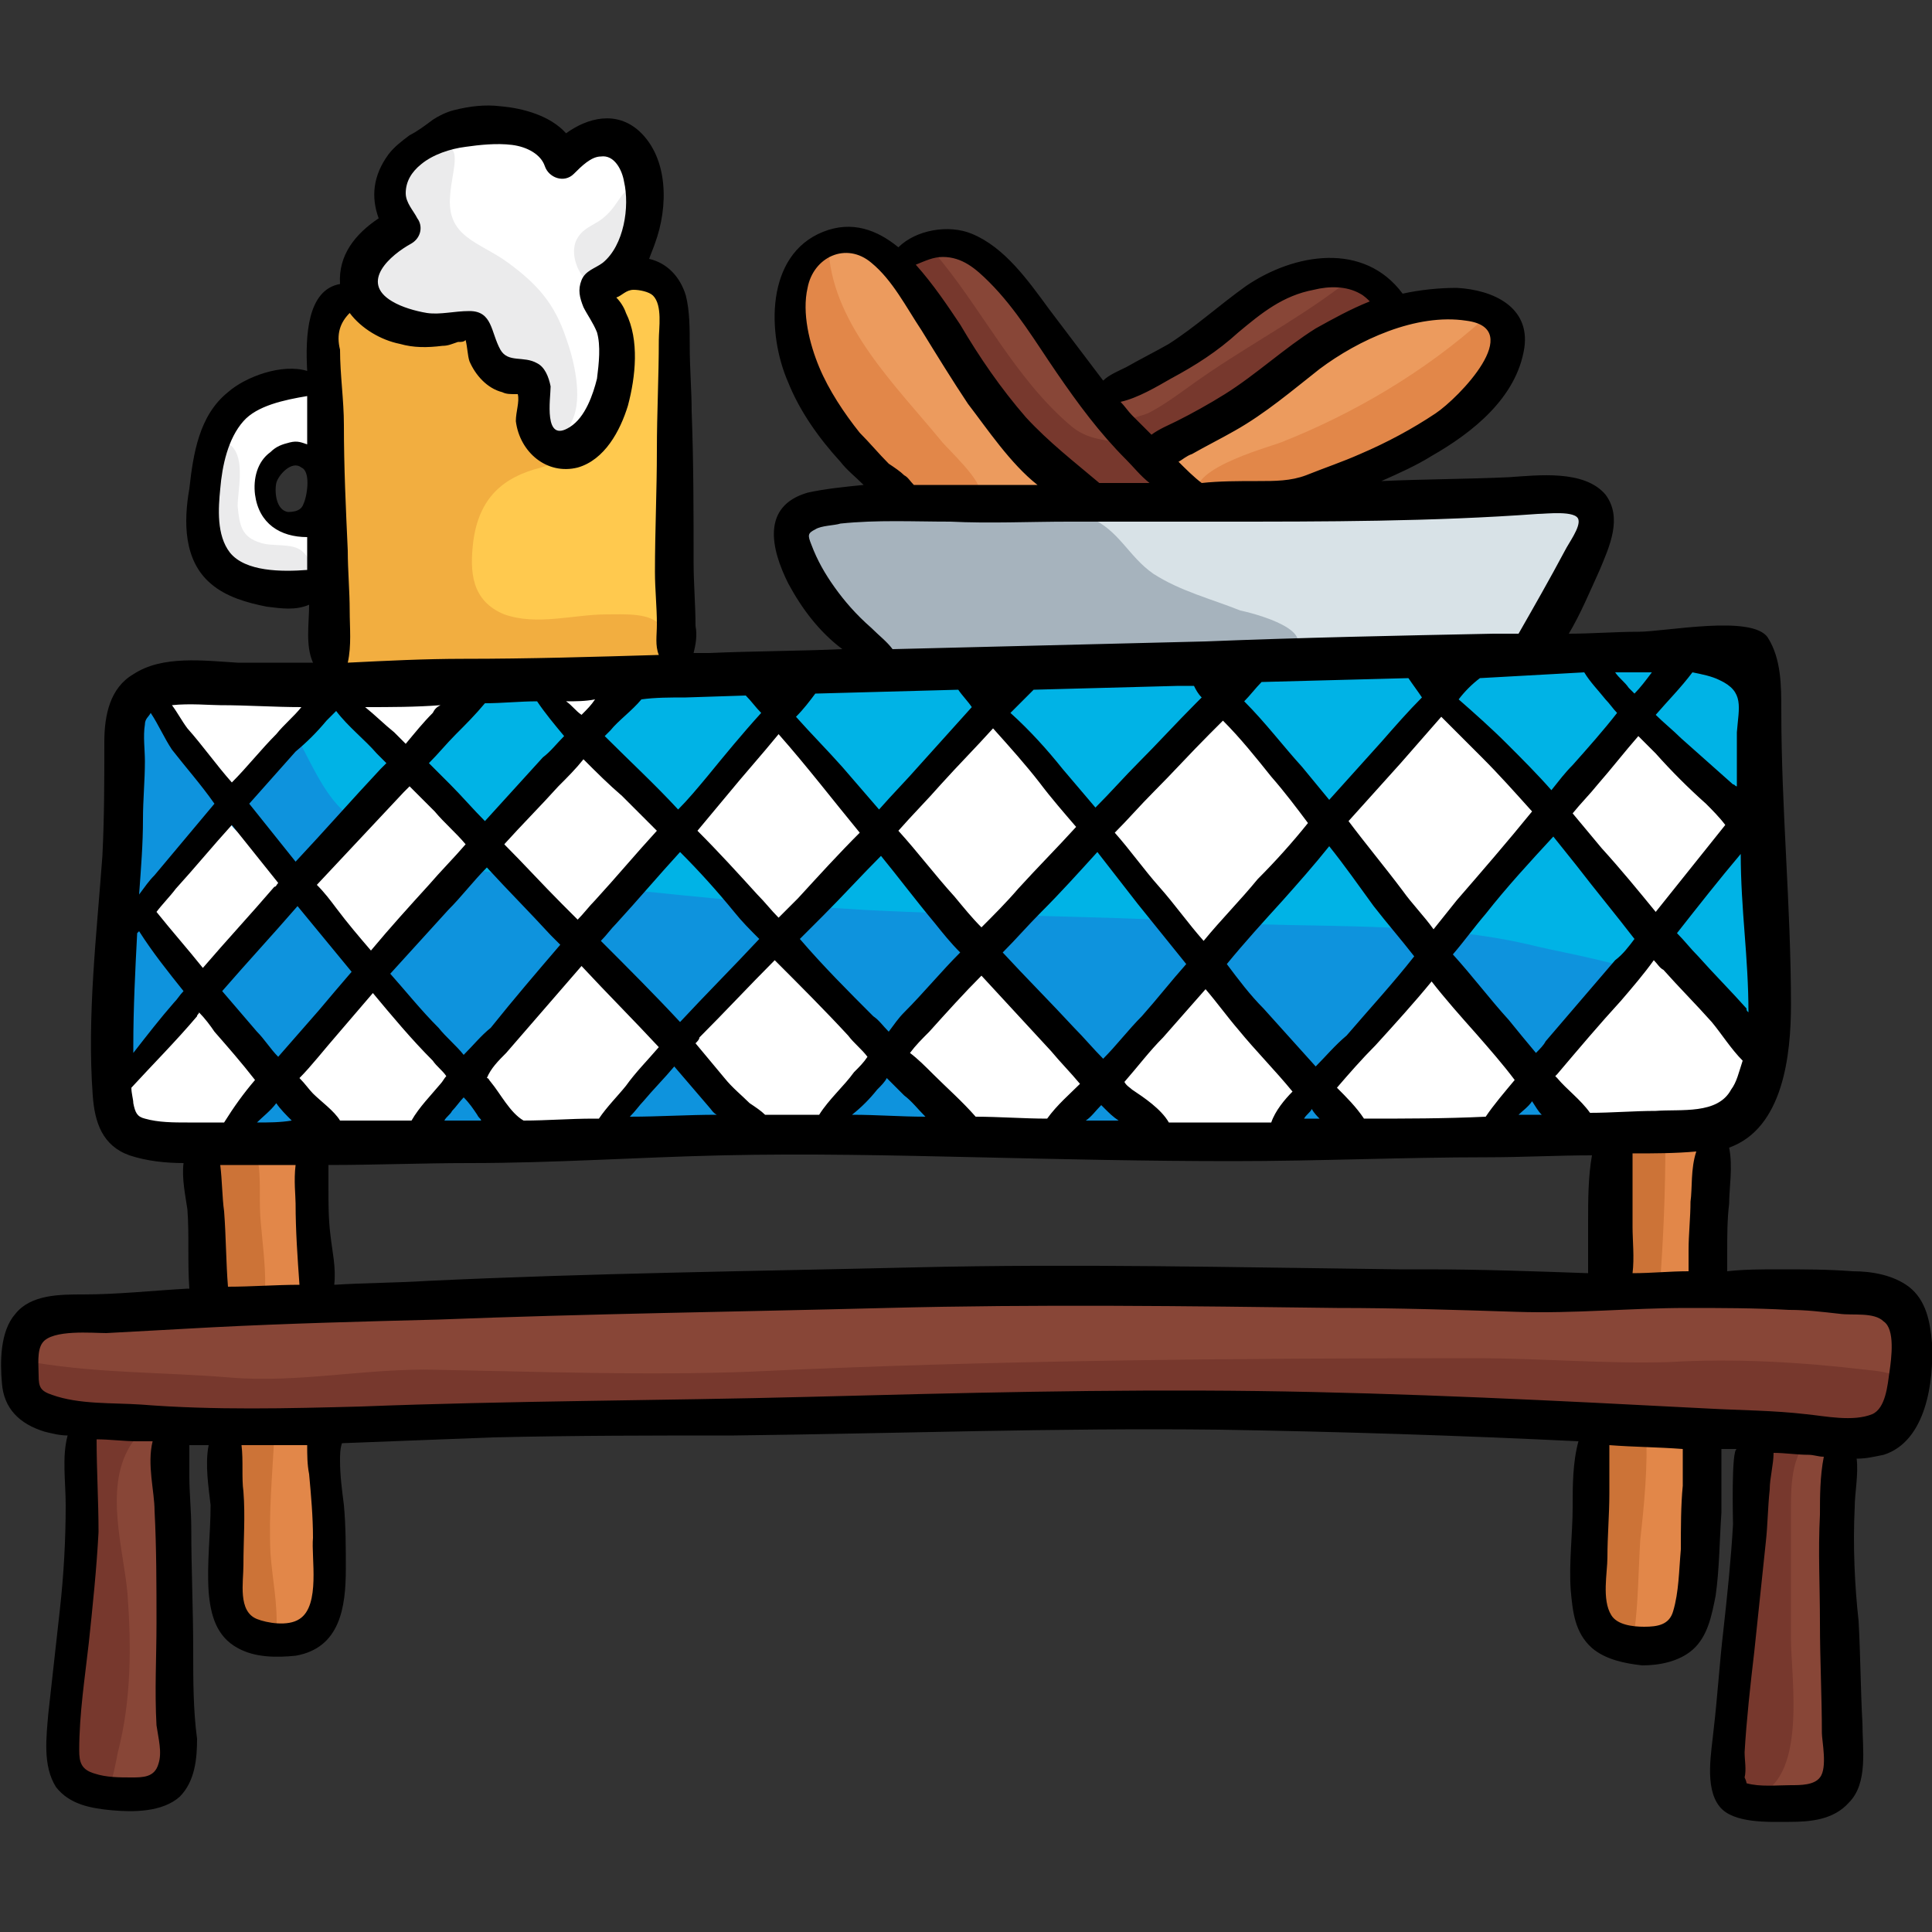 <?xml version="1.0" encoding="UTF-8"?>
<svg xmlns="http://www.w3.org/2000/svg" xmlns:xlink="http://www.w3.org/1999/xlink" version="1.1" id="Ebene_1" x="0px" y="0px" viewBox="0 0 100 100" style="enable-background:new 0 0 100 100;" xml:space="preserve">
<rect x="0" y="0" width="100" height="100" fill="#333333" stroke="none"/>
<style type="text/css">
	.st0{fill:#00B3E6;}
	.st1{fill:#0E93DD;}
	.st2{fill:#FFFFFF;}
	.st3{fill:#FFC94E;}
	.st4{fill:#F2AE40;}
	.st5{fill:#EBEBEC;}
	.st6{fill:#D8E2E7;}
	.st7{fill:#A6B3BD;}
	.st8{fill:#EC9B5E;}
	.st9{fill:#E28749;}
	.st10{fill:#884637;}
	.st11{fill:#77382D;}
	.st12{fill:#CC7337;}
</style>
<path class="st0" d="M6.4,36.4c0.6,2.7,0.3,5.7,0.2,8.5c-0.1,2.5,0.2,4.9,0.1,7.4c-0.1,1.6-0.4,3.4,0,5c0.4,1.5,1.4,1.6,2.8,1.7  c2.8,0.2,5.7,0,8.5-0.1c3.3-0.1,6.7,0.2,10.1,0.2c8,0,15.8,0.2,23.8-0.1c3.8-0.2,7.4-0.4,11.2-0.2c3.7,0.2,7.3,0.3,11,0  c2.9-0.3,5.7-0.1,8.5-0.2c2.1-0.1,4.6,0.1,6.6-0.3c1.6-0.3,2.2-2.1,2.4-3.4c0.2-2,0.7-3.9,0.6-5.9c0-2.5-0.5-5-1.1-7.5  c-0.4-1.8,0.3-5.1-0.6-6.7c-1.3-2.2-6.7-1.3-8.7-1.3c-3.8,0-7.5-0.1-11.3,0.1c-4,0.2-8,0.7-12.1,0.8c-7.6,0.2-15.2,0.4-22.7,0.7  c-6.1,0.3-12.2,0.2-18.3,0.2c-2.4,0-4.8,0.1-7.2,0.3C9.4,35.6,7.2,35.5,6.4,36.4z"></path>
<path class="st1" d="M6.7,36.8c0,4.9-0.8,9.8-0.8,14.8c0,2-0.1,4.2,0.5,6.1c0.4,1.3,1.3,1.6,2.5,2c2.1,0.6,5,0.1,7.2-0.1  c2.9-0.1,5.8-0.1,8.7-0.3c3.3-0.2,6.7-0.3,10-0.4c3.3-0.1,6.5,0,9.8-0.1c5.7-0.2,11.4,0,17.2-0.1c5-0.1,10.1-0.2,15.1,0  c3.7,0.2,7.3-0.4,10.9-0.7c1.5-0.1,3-0.5,3-2.4c0.2-4.7-8.2-5.9-11.2-6.6C74,47.6,68,48.1,62.2,47.7c-5.8-0.3-11.6-0.3-17.4-0.6  c-5.2-0.3-10.2-0.8-15.4-1.4c-3.9-0.5-8.6-0.9-11.6-3.7c-2.1-1.9-2.6-6.2-5.5-6.8c-1-0.2-2.1-0.3-3.1,0C7.8,35.7,7.7,37.1,6.7,36.8z  "></path>
<g>
	<path class="st2" d="M11.8,42.4c-1.2,1.1-2.4,2.4-3.4,3.7c-1,1.2-0.3,1.7,0.6,2.9c0.2,0.2,0.8,1.1,1.1,1.3c0.7,0.3,0.6,0,1.1-0.5   c1.1-1,2.8-2.2,3.4-3.6C15.3,44.2,12.2,43.6,11.8,42.4z"></path>
	<path class="st2" d="M18.2,36.5c0.6,0.5,0.8,1.2,1.4,1.7c0.5,0.4,1.2,0.8,1.7,1.2c0.9-0.7,2.7-2.8,1.3-3.6   C21.9,35.5,17.7,35.5,18.2,36.5z"></path>
	<path class="st2" d="M17.6,43.2c-0.5,0.5-1.9,1.6-2.1,2.3c-0.2,0.8,0.1,1,0.7,1.6c0.9,0.9,2,1.7,2.8,2.7c1.6-1.1,2.9-3,4.2-4.4   c1.2-1.3,1.5-1.5,0.4-2.8c-0.4-0.5-1.8-2.8-2.4-2.9C20.2,39.6,18.6,42.6,17.6,43.2z"></path>
	<path class="st2" d="M11.9,41.9c0.5-1.1,1.7-2,2.6-2.9c0.8-0.8,2-1.6,2.3-2.8c-0.4-0.1-0.7-0.3-1-0.4c-0.9-0.3-2.1-0.2-3-0.2   c-1.4,0-3.5,0.2-4.7,0.8C8.9,38.2,10.4,39.8,11.9,41.9z"></path>
	<path class="st2" d="M10.6,51.2c0.9,1.4,1.9,2.6,2.9,4c0.2,0.2,0.9,1,0.8,1.2c-0.1,0.4-1.5,1.1-1.8,1.4c-0.7,0.6-1.5,1.8-2.4,2.1   c-0.5,0.2-0.4,0.1-0.8-0.3c-0.5-0.5-1.3-0.9-1.9-1.2c-0.4-0.2-0.9-0.3-1.2-0.8c-0.9-1.8,1.9-4,3-4.9C9.9,52,9.8,52,10.6,51.2z"></path>
	<path class="st2" d="M19.2,50.6c-1.1,0.6-2.1,2.1-2.8,3c-0.5,0.6-1.3,1.3-1.4,2.1c-0.1,0.6,0.2,0.9,0.6,1.3   c0.5,0.6,1.2,1.4,1.8,1.8c0.6,0.4,1.4,0.1,2.1,0c0.5-0.1,1-0.2,1.5-0.2c0.3,0,0.8,0.2,1,0.1c0.4-0.2,0.7-1.2,0.9-1.6   c0.2-0.5,0.8-1.3,0.6-1.9c-0.1-0.6-1-1.1-1.5-1.5C21,52.9,20.1,52,19.2,50.6z"></path>
	<path class="st2" d="M30,38.6c-0.7,0.8-1.4,1.6-2.1,2.4c-0.6,0.7-1.4,1.4-1.7,2.2c-0.5,1.4,1.1,2.5,1.9,3.4c0.6,0.8,2,2.8,3,1.5   c0.4-0.5,0.5-1.2,0.9-1.7c0.5-0.8,1.3-1.5,1.9-2.2c0.2-0.2,0.9-0.8,0.9-1.1c0-0.4-0.9-1.2-1.2-1.5C32.6,40.6,31.5,39.7,30,38.6z"></path>
	<path class="st2" d="M28.1,36c0.7,0.4,1.1,1.2,1.7,1.8c0.7-0.3,2.2-1.3,2.3-2.1c0-0.5-0.4-0.5-0.8-0.5C30.4,35,29.5,35,28.1,36z"></path>
	<path class="st2" d="M29.6,48.5c-0.8,1.2-1.9,2.4-2.8,3.6c-0.5,0.7-1.1,1.3-1.6,2c-0.2,0.3-1.1,1.1-1.1,1.4c0,0.4,0.8,1,1.1,1.4   c0.5,0.6,1.1,1.5,1.8,1.9c0.5,0.3,1.2,0.2,1.8,0.1c0.6,0,1.1-0.1,1.7-0.1c0.4,0,0.6,0,0.9-0.2c0.2-0.1,0.2-0.3,0.3-0.5   c0.5-0.6,1.1-1.2,1.5-1.8c0.4-0.6,0.9-1.4,1.2-2.1c0.2-0.7-0.1-1-0.6-1.6C32.7,51.3,31.4,50.1,29.6,48.5z"></path>
	<path class="st2" d="M35.5,43.3c1.1,1,2,2.1,3,3.1c0.4,0.4,1.6,2.1,2.1,2c0.2,0,0.5-0.6,0.7-0.7c0.5-0.5,0.9-1,1.3-1.5   c0.8-0.9,2-1.8,2.5-2.9c0.5-1-0.9-2-1.6-2.7c-0.8-0.8-1.6-1.6-2.3-2.4c-0.3-0.4-0.8-1.1-1.3-1.2c-0.3,0.8-0.9,1.4-1.4,2   C37.4,40.4,36,41.6,35.5,43.3z"></path>
	<path class="st2" d="M51.1,37.4c-0.4,0.2-0.7,0.7-1,1.1c-0.7,0.8-1.5,1.5-2.3,2.3c-0.5,0.5-1,0.9-1.4,1.5c-0.4,0.5-0.6,0.6-0.2,1.2   c0.5,0.9,1.3,1.6,2,2.4c0.7,0.7,1.3,1.4,2,2.1c0.6,0.7,0.9,0.8,1.6,0.2c1.4-1.3,2.6-2.8,4.1-4.1c0.6-0.6,0.9-0.8,0.5-1.5   c-0.6-1.1-1.5-2.4-2.3-3.3c-0.5-0.5-1.1-0.9-1.5-1.4C52.3,37.5,52.2,37.1,51.1,37.4z"></path>
	<path class="st2" d="M63.4,36.8c-0.4,0.2-0.9,0.7-1.2,0.9c-0.9,0.8-1.8,1.6-2.7,2.4c-0.7,0.6-1.6,1.3-2,2.2   c-0.8,1.6,1.3,3.1,2.2,4.2c0.7,0.9,1.4,1.7,2.1,2.5c0.6,0.6,0.8,0.8,1.4,0.1c1.3-1.6,2.7-3,4.2-4.5c0.4-0.4,1.2-1.1,1.1-1.8   c0-0.8-1.1-1.9-1.6-2.5c-0.5-0.7-1-1.3-1.7-1.9C64.9,37.9,64.1,37.5,63.4,36.8z"></path>
	<path class="st2" d="M74.5,36.5c-0.7,0.8-1.7,1.6-2.5,2.4c-0.8,0.9-1.6,1.9-2.3,2.9c-0.4,0.5-0.5,0.5-0.3,1.2c0.2,1,1,1.7,1.6,2.4   c0.7,0.9,1.3,1.9,2,2.7c0.3,0.4,0.7,0.8,1.2,0.8c0.4-0.1,0.7-0.5,1-0.8c0.8-0.9,1.7-1.8,2.5-2.7c0.6-0.7,1.2-1.5,1.8-2.2   c0.2-0.2,0.7-0.9,0.7-1.2c0-0.5-1.1-1.1-1.5-1.5c-0.5-0.6-1-1.3-1.6-1.8C76.5,38,75.5,37.5,74.5,36.5z"></path>
	<path class="st2" d="M84.7,37.1c-0.9,1.7-2.8,2.8-3.8,4.6c-0.3,0.5-0.3,0.6,0,1.1c0.6,0.9,1.5,1.9,2.2,2.6c0.8,0.7,1.4,1.5,2.2,2.2   c0.7,0.6,0.7,0.6,1.3-0.2c0.9-1.3,1.9-2.5,2.9-3.8c0.3-0.4,0.7-0.8,0.6-1.3c-0.1-0.8-1.4-1.7-1.9-2.3C87.4,39.1,85.9,37,84.7,37.1z   "></path>
	<path class="st2" d="M73.8,49.8c-1.2,0.7-2.2,2-3,3.1c-0.7,0.9-1.6,1.7-2.2,2.6c-0.4,0.6,0,1,0.4,1.6c0.5,0.6,1.2,1.9,2,2   c1,0.2,2.3-0.2,3.3-0.3c1.1-0.1,2.5,0.3,3.5-0.1c0.7-0.3,0.7-1.6,1-2.3c0,0,0.3-0.6,0.4-0.5c0.5,0.6,0.9,1.1,1.4,1.7   c0.3,0.4,0.6,0.8,1.1,0.9c0.6,0.1,1.4,0,2-0.1c1.1-0.1,2.1-0.1,3.2-0.3c1.3-0.3,2.5-1.1,3.4-2.1c0.3-0.3,0.9-1,0.9-1.4   c0-0.4-0.7-0.9-0.9-1.2c-0.5-0.6-1-1.3-1.5-2c-0.7-1.1-1.6-2-2.4-3.1c-1.6,0.3-3,2.6-4,3.7c-0.5,0.5-0.9,1-1.3,1.6   c-0.4,0.5-0.9,1.3-1.4,1.5c-0.7,0.3-0.8-0.3-1-0.8c-0.3-0.7-0.8-1.3-1.3-1.8C76.4,51.8,75.4,50.1,73.8,49.8z"></path>
	<path class="st2" d="M64.7,52.3c-0.7-0.4-1.1-1.5-1.8-1.9c-0.8-0.4-1.6,0.6-2,1.1c-1,1-1.8,2.1-2.7,3.2c-0.4,0.5-0.8,0.7-0.4,1.4   c0.6,0.9,1.6,1.6,2.4,2.3c1,0.9,2.1,0.8,3.5,0.7c1.1-0.1,2.8,0.4,3.5-0.7c0.3-0.5,0.9-1.6,0.8-2.2c-0.1-0.6-0.9-1.3-1.2-1.7   C65.9,53.5,65.3,52.3,64.7,52.3z"></path>
	<path class="st2" d="M50.5,49.9c-1.2,0.9-2.2,2-3.2,3.1c-0.5,0.5-1.1,0.9-0.8,1.5c0.4,0.8,1.2,1.6,1.8,2.3c0.4,0.5,0.8,1.3,1.4,1.6   c0.6,0.3,1.6,0.2,2.3,0.2c0.8,0,1.4,0.1,2.1-0.2c0.7-0.3,1.2-1,1.8-1.6c0.5-0.5,0.8-0.7,0.5-1.4c-0.5-1-1.5-2.1-2.3-2.9   c-0.5-0.5-1.1-1.1-1.6-1.5c-0.2-0.2-0.5-0.5-0.8-0.7C51.4,50.2,51,50.2,50.5,49.9z"></path>
	<path class="st2" d="M40.3,48.8c-0.3-0.2-2.2,1.9-2.5,2.2c-0.6,0.5-1.1,1.1-1.7,1.6c-0.3,0.3-0.8,0.6-0.9,1.1   c-0.1,0.6,0.6,1.3,0.9,1.7c0.7,0.8,1.3,1.8,2.1,2.5c0.4,0.4,0.8,0.3,1.4,0.4c0.7,0.1,1.7,0.5,2.3,0.3c0.6-0.2,1.5-1.2,1.9-1.7   c0.4-0.5,0.8-1.1,1.2-1.6c0.1-0.2,0.6-0.7,0.6-0.9c0-0.6-1.5-2-1.9-2.5c-0.5-0.6-1.1-1.1-1.7-1.7C41.9,49.9,41.5,49.2,40.3,48.8z"></path>
</g>
<path class="st3" d="M16.8,16c-0.1,5.9,0,12,0.4,17.9c0,0.7,0,1,0.7,1.2c1,0.2,2.5-0.1,3.5-0.2c2.7-0.1,5.3-0.4,8-0.4  c1.8,0,3.5-0.1,5.2,0c1-5.6-0.2-11.7-0.3-17.4c0-0.8,0-1.9-0.6-2.4c-0.3-0.2-0.8-0.4-1.1-0.3c-0.3,0-1.4,0.5-1.5,0.7  c-0.3,0.5,0.4,1.6,0.5,2.2c0.2,1,0.1,1.9-0.1,2.9c-0.2,1.1-1.1,3-2.5,3.1c-2,0.1-1-2.2-1.1-3.1c-0.2-1.8-1.8,0-2.8-1  c-0.5-0.5-0.4-1.9-1.1-2.2c-0.5-0.2-1.6,0.3-2.1,0.3c-1.2,0.1-2.4-0.1-3-1.2c-0.2-0.3-0.1-0.8-0.5-1C17.8,14.9,17.5,16.1,16.8,16z"></path>
<path class="st4" d="M30,22.4c-0.2,1.1-1,1.5-2,1.8c-2,0.5-3.2,1.6-3.5,3.8c-0.2,1.6-0.1,3.1,1.6,3.8c1.7,0.6,3.6,0,5.3,0  c0.9,0,2.3-0.1,2.8,0.6c0.4,0.6,0.2,1.6-0.4,2c-0.9,0.7-3.2,0.4-4.3,0.5c-2.3,0.3-4.6,0.6-6.9,0.6c-1.8,0-3.2,0.3-4.9-0.4  c-1.2-0.5-1.3-0.4-1-1.7c0.7-3.6,0.5-7.2,0.2-10.8c-0.1-1.6-1.2-6.3,0.9-7.2c1.5-0.6,2.5,1.8,4,1.9c0.9,0.1,1.8-0.6,2.7-0.2  c0.7,0.4,0.6,1.2,1,1.7c0.5,0.6,1.2,0.1,1.8,0.6C28.4,20.5,26.5,22.9,30,22.4z"></path>
<g>
	<path class="st2" d="M23.2,6.9c-1.3-0.1-3.3,1.9-3.1,3.2c0.1,0.6,0.8,1.1,0.5,1.7c-0.2,0.5-1.1,0.9-1.5,1.4   c-0.8,1.4-0.2,3.1,1.4,3.6c0.7,0.2,1.6,0.2,2.2,0.1c0.5-0.1,1.1-0.3,1.5-0.1c0.6,0.3,0.4,1,0.6,1.5c0.3,0.8,0.8,0.6,1.5,0.9   c1.5,0.6,0.3,2.8,2,3.6c2.7,1.2,3.5-3.4,3.4-5.1c0-0.9-0.7-1.5-0.8-2.4c-0.1-0.8,0.8-1.4,1.2-2.1c0.9-1.5,1.3-5.5-1.1-5.8   c-0.7-0.1-1.2,0.5-1.8,0.5c-0.7,0-0.5-0.3-1-0.7C26.9,6.3,25.2,6.8,23.2,6.9z"></path>
	<path class="st2" d="M13.5,20.3c-1.1,1.2-2.2,1.6-2.8,3.3c-0.4,1.3-0.1,2.6,0.1,3.9c0.3,2,1.5,3.1,3.6,3.2c0.8,0.1,1.5-0.2,1.8-1   c0.2-0.5,0.5-2.7-0.2-3c-0.3-0.1-0.8,0.2-1.2,0.1c-0.4-0.1-0.6-0.4-0.8-0.8c-0.3-0.8,0-2.2,0.9-2.4c0.3-0.1,0.9,0.4,1.2,0.1   c0.4-0.3,0.3-1.8,0.4-2.2C16.7,19.6,15.4,19,13.5,20.3z"></path>
</g>
<g>
	<path class="st5" d="M22.5,7.7c-1,0.6-2.6,1.3-2.3,2.8c0.1,0.3,0.6,0.7,0.5,1c0,0.3-0.7,0.9-0.9,1.1c-0.9,0.9-1.6,2.1-0.8,3.3   c0.8,1.3,2.1,1,3.5,1c0.9,0,1.4-0.2,2,0.5c0.7,0.8,0.2,1.6,1.4,1.9c1.2,0.3,1.4,0.6,1.6,1.8c0.1,0.4,0.1,1.4,0.5,1.7   c0.6,0.4,1.4-0.4,1.6-1c0.6-1.2,0.1-3.2-0.3-4.3c-0.6-1.8-1.5-2.8-3-3.9c-1.5-1.1-3.2-1.3-3-3.5C23.4,8.7,24.1,7.2,22.5,7.7z"></path>
	<path class="st5" d="M10.5,26.1c0.6,1.3,0.1,2.9,1.5,4c0.8,0.6,1.9,0.7,2.8,0.4c0.8-0.3,1.8-1.2,0.8-2c-0.5-0.4-1.5-0.2-2.1-0.4   c-1-0.3-1.1-0.9-1.2-1.9c0-0.8,0.4-2.4-0.3-3.1C10.8,22,10.6,25.2,10.5,26.1z"></path>
	<path class="st5" d="M30.7,14.8c-0.7-0.4-1.2-1.5-0.9-2.3c0.3-0.7,0.9-0.8,1.4-1.2c0.5-0.4,0.7-0.8,1-1.2c0.6-0.7,0.9-0.6,1.1,0.4   C33.5,11.8,32.2,13.8,30.7,14.8z"></path>
</g>
<path class="st6" d="M74.1,26.1c-8,0-16-0.3-23.9,0.1c-1.7,0.1-3.3,0-5,0.1c-1.1,0-2.5-0.1-3.4,0.4c-1.8,0.9,0.4,3.4,1.2,4.5  c1,1.5,1.9,2.6,3.8,2.9c4.3,0.7,8.8,0.6,13.2,0.6c4.1,0,8.1-0.3,12.2-0.4c1.4-0.1,2.9-0.2,4.3-0.4c0.8-0.1,2,0,2.7-0.3  c0.7-0.4,1.5-1.5,1.8-2.2c0.5-1.2,1.1-2.4,1.5-3.6c0.4-1.2,0-1.4-1.1-1.7C78.7,25.3,76.1,25.7,74.1,26.1z"></path>
<path class="st7" d="M64.2,31.6c-1.5-0.6-3.1-1-4.5-1.9c-1.3-0.9-1.8-2.3-3.3-2.9c-1.7-0.7-4.1-0.3-5.9-0.3c-2.2,0-4.5-0.2-6.6,0  c-1.2,0.1-3.2,0.3-2.5,1.9c0.6,1.4,1.6,2.9,2.6,4c1.1,1.3,2.1,1.6,3.8,1.9c3,0.5,6.2,0.4,9.2,0.5c2.9,0.1,6.7,0.6,9.4-0.8  C68.6,32.9,65.6,31.9,64.2,31.6z"></path>
<g>
	<path class="st8" d="M60.1,23.5c3.4-2,6.8-4.5,10.3-6.4c2-1,5.4-2.3,7.2-0.4c1.7,1.7-0.9,4.1-2.3,5.2c-1.5,1.2-3.2,2-5,2.7   c-1.2,0.5-2.4,1.1-3.8,1.3C65.4,25.9,59.7,26.1,60.1,23.5z"></path>
	<path class="st8" d="M43.6,12.6c-0.8-0.7-2.5,1.2-2.7,2c-0.2,1,0,2.5,0.3,3.5c0.6,1.8,1.2,3.1,2.5,4.5c1,1,1.8,3.3,3.2,3.7   c0.9,0.2,2.1-0.1,3.1-0.1c1.2,0,2.4,0,3.7-0.1c0.9-0.1,1.8-0.1,1.7-1c0-0.5-0.6-1-0.9-1.3c-0.8-0.8-1.4-1.6-2.1-2.5   C51,19.4,49.5,17.7,48,16c-0.6-0.7-1.3-1.2-1.8-2C45.4,12.9,45.2,12.8,43.6,12.6z"></path>
</g>
<g>
	<path class="st9" d="M76.8,16.5c-3,2.7-6.7,4.9-10.5,6.4c-0.8,0.3-5.3,1.5-4.2,3c0.7,0.9,2.6,0.1,3.5,0c1.3-0.2,2.4-0.3,3.6-0.9   c2.1-1.1,4.3-2,6-3.6c0.7-0.6,1.3-1.1,1.9-1.8C77.6,18.7,78.2,16.8,76.8,16.5z"></path>
	<path class="st9" d="M42.9,13.1c0.3,3.8,3.5,6.9,5.8,9.7c0.3,0.4,2.3,2.2,2,2.8c-0.2,0.6-2,0.6-2.5,0.6c-1.7,0.2-2.2-0.3-3.1-1.6   c-1.1-1.6-2.2-3.2-3.1-4.9C41,17.7,40.3,15.3,42.9,13.1z"></path>
</g>
<path class="st10" d="M48.9,12.5c-0.6-0.2-1.7,0.2-2,0.8c-0.4,0.8,0.1,0.9,0.6,1.5c1.2,1.6,2.3,3.6,3.4,5.3c1,1.6,2,3.3,3.3,4.7  c1.2,1.3,2.8,1,4.4,0.9c0.3,0,1.3,0,1.6-0.2c0.4-0.3,0.2-0.8,0.1-1.3c-0.1-0.8-0.2-0.6,0.4-1.1c1-0.8,2.3-1.2,3.4-1.9  c1.3-0.9,2.6-1.8,3.9-2.6c1-0.6,2.4-1.1,3.3-1.9c0.6-0.5,0.8-0.9,0.3-1.6c-0.6-0.9-1.7-0.7-2.7-0.6c-2.8,0.3-5.8,2.3-8.1,3.9  c-0.8,0.6-1.4,1.3-2.4,1.6c-0.7,0.2-1.3,0.2-2,0.6c-0.9-1.3-1.7-2.7-2.7-4.1C52.8,15.2,50.7,12.2,48.9,12.5z"></path>
<g>
	<path class="st11" d="M48.3,13c2.5,2.9,4.2,6.6,7.2,9.1c1,0.8,2,0.6,3,1c1,0.4,0.9,1.3,1.3,2c-0.9,0.7-2.9,0.9-3.9,0.4   c-0.6-0.3-0.6-0.6-0.9-1.1c-0.6-0.9-1.6-1.5-2.3-2.3c-1.6-1.7-2.6-3.9-4.2-5.6c-0.5-0.6-1.1-1.1-1.4-1.8C46.5,13.8,47,13.6,48.3,13   z"></path>
	<path class="st11" d="M69.3,14.9c-2.4,1.8-5.1,3.2-7.6,5c-0.7,0.5-1.5,1.1-2.3,1.5c-0.5,0.2-1.2,0.2-1.1,1c0.3,1.7,2.8,0.1,3.4-0.2   c2.6-1.3,5-3,7.6-4.5c0.7-0.4,2.4-1.1,2.6-2C72.2,14,70.3,14.7,69.3,14.9z"></path>
</g>
<g>
	<path class="st9" d="M10.6,59.9c0,2.6-0.1,5.2,0.1,7.7c0.8-0.6,1.7-0.2,2.6-0.2c1,0.1,2.1-0.1,3.1-0.1c0.1-1,0-2.1,0-3.1   c0-1.2,0.1-2.5-0.2-3.6c-0.2-0.7-0.3-1-1-1.1C13.8,59.2,12.2,59.8,10.6,59.9z"></path>
	<path class="st9" d="M11.8,74.3c0.1,1.7-0.2,3.5-0.3,5.2c0,1-0.2,2.6,0.2,3.6c0.2,0.6,0.4,0.8,1,1c0.6,0.2,1.5,0.5,2,0.5   c1.2,0.1,1.8-0.6,2-1.6c0.5-2.6,0.7-5.6,0.1-8.2c-0.1-0.3-0.1-1-0.5-1.2c-0.4-0.2-1.2,0.2-1.5,0.2C14,74.1,12.8,74.3,11.8,74.3z"></path>
	<path class="st9" d="M83.5,59c0,2.3-0.7,4.8-0.5,7.2c1.3,0.4,4.3,1.5,5.3,0.1c0.5-0.6,0.4-1.9,0.5-2.6c0.1-1.3,0.1-2.5,0.1-3.7   c0-0.6,0-0.8-0.4-1.1C87.4,58.1,85.5,58.8,83.5,59z"></path>
	<path class="st9" d="M82.7,75c0,2.6-0.5,5.2-0.3,7.7c0.2,1.8,1.1,2.2,2.8,2.4c2.4,0.2,2.3-1.8,2.7-3.5c0.2-1.4,0.4-2.7,0.5-4.1   c0.1-0.7,0.4-2.1,0.2-2.8C88.3,74,87.7,74,87,74C85.6,74.1,84,74,82.7,75z"></path>
</g>
<g>
	<path class="st12" d="M13.2,59.6c0.2-0.1,0.1,0.4,0.2,0.8c0.1,1,0,1.9,0.1,2.9c0.1,1.2,0.3,2.6,0.2,3.8c-0.5,0-1,0.3-1.5,0.4   c-0.6,0.1-1.2,0-1.8,0c0.1-2.1,0.1-4.2,0.3-6.3C10.7,59.1,11.3,59.7,13.2,59.6z"></path>
	<path class="st12" d="M14.2,74.3c-0.1,2-0.3,4-0.2,6.1c0.1,1.4,0.4,2.7,0.3,4.1c-0.7-0.1-2-0.1-2.5-0.6c-0.9-1-0.2-3.5-0.2-4.7   c0-1.3,0-2.5-0.1-3.8c0-0.6-0.3-0.6,0.2-1C12.5,73.6,14.2,74.3,14.2,74.3z"></path>
	<path class="st12" d="M86.2,59.1c0,2.5-0.1,5.1-0.3,7.6c-0.9-0.8-2,0-2.9-0.1c0-1.7,0.2-3.6,0.2-5.3c0-0.6-0.2-1.6,0.3-2   C84,58.8,85.8,58.8,86.2,59.1z"></path>
	<path class="st12" d="M85.2,74c0.1,1.9-0.1,3.9-0.3,5.7c-0.1,1.6-0.1,3.2-0.3,4.7c-0.6,0.1-1.9,0.1-2.3-0.2   c-0.9-0.8-0.1-3.6-0.1-4.6c-0.1-1.3-0.9-4-0.2-5.1C82.5,73.5,84.4,73.8,85.2,74z"></path>
</g>
<path class="st10" d="M70.6,66.6c-4,0-8,0-12,0.1c-8.1,0.1-16.2,0-24.2,0.4c-6.9,0.3-13.8,0.1-20.7,0.4c-2.9,0.1-5.7,0.2-8.6,0.4  c-1.8,0.1-3.7-0.2-4.1,2c-0.3,1.5,0.2,2.9,1.8,3.3c0.8,0.2,1.1,0,1.5,0.9c0.3,0.7,0.3,1.5,0.3,2.2c0,2.1-0.4,4.3-0.6,6.4  c-0.2,1.9-0.3,3.7-0.5,5.6C3.3,89.5,2.7,91,3.5,92c0.9,1.3,3.7,1.9,5,1c0.8-0.5,0.8-1.5,0.8-2.4c0-1.9-0.3-3.9-0.4-5.8  c-0.1-2.3,0-4.6-0.1-6.8c0-0.9-0.3-1.9-0.2-2.8c0.3-2.3,4.5-1.7,6.1-1.8c5.9-0.4,11.8,0,17.7,0c4,0,8,0,12,0c4,0,8-0.3,11.9,0  c4.8,0.4,9.6,0.5,14.4,0.2c4-0.3,8-0.4,12-0.2c2.2,0.1,4.4,0,6.5,0.1c1.2,0.1,1.8,0.4,2,1.7c0.3,2.1-0.5,4.2-0.7,6.2  c-0.2,2.3-0.5,4.6-0.9,6.8C89.6,89.2,89,91,89.3,92c0.6,1.8,3.9,1.4,5.2,0.9c1.1-0.4,1.1-0.8,1.2-2c0.2-2.2-0.3-4.5-0.4-6.8  c-0.1-2.1-0.1-4.3-0.1-6.4c0-0.7-0.1-1.6,0-2.3c0.2-1.2,1.5-1.5,2.2-2.2c1.2-1.1,1.8-3.6,1.2-5.1c-0.4-1-1.8-0.8-2.9-1  c-2.2-0.3-4.4-0.4-6.7-0.5C83.2,66.4,77.1,66.3,70.6,66.6z"></path>
<path class="st11" d="M1.1,70.4c3.6,0.7,7.2,0.6,10.8,0.9c3.6,0.3,7.1-0.5,10.7-0.4c5.4,0.1,10.8,0.3,16.2,0.1  c12.5-0.6,25.1-0.7,37.6-0.7c3.3,0,6.7,0.3,10,0.2c3.4-0.2,6.8,0,10.2,0.4c1.1,0.1,3.2,0.4,2.3,2.1c-1,1.9-3.2,0.8-4.8,1.3  c-1.4,0.5-1.4,2.6-1.4,3.8c0,2.2,0,4.5,0,6.7c0,2.1,0.9,7.5-2,8.2c-2,0.4-1.3-2.5-1.1-3.6c0.5-3.1,0.9-6.2,1.1-9.3  c0.1-2.2,1.8-5.8-1.5-5.8c-4.7,0-9.4-0.7-14.1-1c-1.5-0.1-3.1,0.3-4.6,0.4c-1.6,0.1-3.2,0.2-4.9,0.2c-3.2,0.1-6.5,0-9.7-0.1  c-6.5-0.2-13-0.5-19.5-0.5c-5.8,0-11.7,0.6-17.5,0.5c-2.6,0-5.2,0.2-7.8,0.2c-1.5,0-3.5-0.7-4.4,0.9c-1.3,2.2-0.3,5.3-0.1,7.6  c0.2,2.7,0.2,5.5-0.5,8.2c-0.2,1-0.6,3.6-1.9,2.3c-1.4-1.4-1-4.1-0.8-5.8c0.4-3,0.8-6.2,1-9.2c0.1-1.3,1-3.6-0.4-4.6  c-0.7-0.5-1.7-0.3-2.4-0.8c-0.4-0.2-0.8-0.5-0.9-1C0.6,71.2,0.8,70.3,1.1,70.4z"></path>
<path d="M100,69.5c-0.1-1.1-0.3-2.2-1.2-2.9c-0.8-0.6-1.9-0.8-2.9-0.8c-1.3-0.1-2.5-0.1-3.8-0.1c-0.9,0-1.8,0-2.7,0.1  c0-0.3,0-0.7,0-1c0-0.8,0-1.7,0.1-2.5c0-0.8,0.2-1.9,0-2.9c2.8-1,3.2-4.8,3.2-7.4c0-5.1-0.5-10.1-0.5-15.2c0-1.3,0-2.7-0.7-3.8  c-0.8-1.2-5.3-0.3-6.7-0.3c-1.2,0-2.4,0.1-3.6,0.1c0.6-1,1.1-2.2,1.6-3.3c0.5-1.2,1.2-2.7,0.3-3.9c-1.1-1.3-3.5-1-5-0.9  c-2.2,0.1-4.4,0.1-6.6,0.2c0.9-0.4,1.8-0.8,2.6-1.3c2.1-1.2,4.4-3,4.8-5.6c0.3-2.1-1.6-3-3.5-3.1c-0.9,0-1.9,0.1-2.8,0.3  c-2-2.7-5.6-2.1-8.1-0.4c-1.4,1-2.6,2.1-4,3c-0.7,0.4-1.5,0.8-2.2,1.2c-0.4,0.2-0.9,0.4-1.2,0.7c-0.9-1.2-1.9-2.5-2.8-3.7  c-1.1-1.5-2.3-3.2-4-3.9c-1.2-0.5-2.9-0.2-3.8,0.7c-1.1-0.9-2.4-1.4-3.9-0.8c-3,1.2-2.9,5.3-1.8,7.8c0.6,1.5,1.6,2.9,2.7,4.1  c0.3,0.4,0.8,0.8,1.2,1.2c-1,0.1-2,0.2-2.9,0.4c-2.4,0.7-1.9,2.9-1,4.7c0.7,1.3,1.6,2.5,2.8,3.4c-2.3,0.1-4.6,0.1-6.9,0.2  c-0.3,0-0.6,0-0.8,0c0.1-0.4,0.2-0.9,0.1-1.4c0-1.1-0.1-2.2-0.1-3.3c0-2.6,0-5.2-0.1-7.8c0-1.1-0.1-2.2-0.1-3.4c0-0.9,0-1.8-0.2-2.6  c-0.3-1-1-1.7-1.9-1.9c0.1-0.3,0.2-0.5,0.3-0.8c0.7-1.9,0.7-4.4-0.8-5.8c-1.2-1.1-2.7-0.7-3.8,0.1c-0.8-0.9-2.2-1.3-3.4-1.4  c-0.8-0.1-1.6,0-2.4,0.2c-0.4,0.1-0.8,0.3-1.1,0.5C22,6.5,21.6,6.8,21.2,7c-0.4,0.3-0.8,0.6-1.1,1c-0.8,1.1-0.9,2.2-0.5,3.3  c-1.2,0.8-2.1,1.9-2,3.4c-1.7,0.3-1.8,2.7-1.7,4.5c-1.3-0.4-3.2,0.3-4.1,1.1c-1.5,1.2-1.8,3.2-2,5C9.5,27,9.5,29,10.9,30.2  c0.8,0.7,1.9,1,2.9,1.2c0.8,0.1,1.5,0.2,2.2-0.1c0,1-0.2,2.1,0.2,3c-1.3,0-2.6,0-3.9,0c-1.7-0.1-3.9-0.4-5.4,0.6  c-1.2,0.7-1.5,2.1-1.5,3.5c0,2,0,3.9-0.1,5.9C5,48.4,4.5,52.6,4.8,56.7c0.1,1.4,0.5,2.6,1.9,3.1c0.9,0.3,1.9,0.4,2.8,0.4  c-0.1,0.8,0.1,1.7,0.2,2.4c0.1,1.3,0,2.7,0.1,4.1c0,0-0.1,0-0.1,0C7.9,66.8,6.1,67,4.3,67c-1.2,0-2.7,0-3.5,1  c-0.8,0.9-0.8,2.5-0.7,3.6c0.1,1.3,0.9,2.1,2.2,2.5c0.4,0.1,0.8,0.2,1.2,0.2c-0.3,1.1-0.1,2.4-0.1,3.6c0,1.8-0.1,3.6-0.3,5.4  c-0.2,1.8-0.4,3.6-0.6,5.4c-0.1,1.2-0.3,2.7,0.4,3.8c0.7,0.9,1.8,1.1,2.9,1.2c1.1,0.1,2.6,0.1,3.5-0.7c0.8-0.8,0.9-2,0.9-3  C10,88.5,10,87,10,85.4c0-2.1-0.1-4.2-0.1-6.3c0-0.9-0.1-1.8-0.1-2.7c0-0.5,0-1.1,0-1.6c0.3,0,0.7,0,1,0c-0.2,1,0,2.2,0.1,3.1  c0,1.5-0.2,3-0.1,4.5c0.1,1.2,0.4,2.3,1.5,2.9c0.9,0.5,2,0.5,3,0.4c2.3-0.4,2.6-2.5,2.6-4.5c0-1.1,0-2.2-0.1-3.3  c-0.1-0.8-0.2-1.5-0.2-2.3c0-0.3,0-0.6,0.1-0.9c2.6-0.1,5.2-0.2,7.8-0.3c4.2-0.1,8.3-0.1,12.5-0.1c8.4-0.1,16.7-0.4,25.1-0.3  c6.2,0.1,12.4,0.3,18.6,0.6c-0.3,1.1-0.3,2.3-0.3,3.4c0,1.4-0.2,2.9-0.1,4.3c0.1,1.1,0.2,2.2,1.1,3c0.7,0.6,1.7,0.8,2.6,0.9  c0.9,0,1.9-0.2,2.6-0.8c0.8-0.7,1-1.8,1.2-2.8c0.2-1.4,0.2-2.9,0.3-4.3c0-0.8,0-1.7,0-2.5c0-0.3,0-0.6,0-0.8c0.3,0,0.5,0,0.8,0  c-0.3,0-0.2,3.7-0.2,3.9c-0.1,1.8-0.3,3.7-0.5,5.5c-0.2,1.7-0.3,3.4-0.5,5.1c-0.1,1.1-0.5,3,0.3,4c0.7,0.9,2.6,0.8,3.6,0.8  c1.1,0,2.3-0.1,3.1-1c1-1,0.7-2.8,0.7-4.1c-0.1-1.8-0.1-3.5-0.2-5.3C96,82.1,95.9,80,96,78c0-0.7,0.2-1.7,0.1-2.5  c0.5,0,0.9-0.1,1.4-0.2C99.7,74.6,100.1,71.5,100,69.5z M11.9,28.6c-0.7-0.9-0.6-2.3-0.5-3.3c0.1-1.2,0.4-2.6,1.2-3.5  c0.7-0.8,2.1-1.1,3.3-1.3c0,0.8,0,1.7,0,2.5c-0.3-0.1-0.5-0.2-0.9-0.1c-0.4,0.1-0.7,0.2-1,0.5c-0.7,0.5-0.9,1.4-0.8,2.2  c0.2,1.5,1.3,2.2,2.7,2.2c0,0.6,0,1.1,0,1.7C14.6,29.6,12.7,29.6,11.9,28.6z M15.7,26.1c-0.1,0.3-0.4,0.4-0.8,0.4  c-0.6-0.1-0.7-1-0.6-1.5c0.1-0.4,0.8-1.2,1.3-0.8C16.1,24.4,15.9,25.7,15.7,26.1z M89.6,56.4c-0.7,1.3-2.6,1-3.9,1.1  c-1.1,0-2.3,0.1-3.4,0.1c-0.5-0.7-1.2-1.2-1.7-1.8c0,0-0.1-0.1-0.1-0.1c0,0,0.1-0.1,0.1-0.1c1.1-1.3,2.2-2.6,3.3-3.8  c0.6-0.7,1.2-1.4,1.7-2.1c0.2,0.2,0.3,0.4,0.5,0.5c0.8,0.9,1.7,1.8,2.5,2.7c0.5,0.6,1,1.4,1.6,2C90,55.5,89.9,56,89.6,56.4z   M87.5,62.2c0,0.8-0.1,1.7-0.1,2.5c0,0.4,0,0.8,0,1.1c-1,0-1.9,0.1-2.9,0.1c0.1-0.8,0-1.7,0-2.4c0-0.8,0-1.6,0-2.4  c0-0.5,0-0.9,0-1.4c1.1,0,2.2,0,3.3-0.1C87.5,60.5,87.6,61.5,87.5,62.2z M82.2,63.2c0,0.7,0,1.3,0,2c0,0.3,0,0.5,0,0.7  c-2.8-0.1-5.6-0.2-8.4-0.2c-0.5,0-0.9,0-1.4,0c-8.4-0.1-16.7-0.3-25.1-0.1c-8.4,0.2-16.8,0.3-25.2,0.7c-1.6,0.1-3.2,0.1-4.8,0.2  c0.1-0.9-0.1-1.7-0.2-2.6c-0.1-0.8-0.1-1.6-0.1-2.4c0-0.2,0-0.7,0-1.2c2.4,0,4.9-0.1,7.3-0.1c4.4,0,8.7-0.3,13.1-0.4  c4.4-0.1,8.8,0,13.2,0.1c4.4,0.1,8.8,0.2,13.2,0.2c4.4,0,8.8-0.2,13.2-0.2c1.8,0,3.6-0.1,5.4-0.1C82.2,60.9,82.2,62.2,82.2,63.2z   M11.6,62.7c-0.1-0.7-0.1-1.6-0.2-2.4c0.1,0,0.2,0,0.3,0c1.2,0,2.4,0,3.6,0c-0.1,0.8,0,1.6,0,2c0,1.4,0.1,2.8,0.2,4.2  c-1.2,0-2.5,0.1-3.7,0.1C11.7,65.4,11.7,64,11.6,62.7z M13.3,58.1c0.3-0.3,0.7-0.6,1-1c0.2,0.3,0.5,0.6,0.8,0.9  C14.5,58.1,13.9,58.1,13.3,58.1z M14.4,54.7c-0.4-0.4-0.7-0.9-1.1-1.3c-0.6-0.7-1.2-1.4-1.8-2.1c1.3-1.5,2.6-2.9,3.9-4.4  c0.5,0.6,0.9,1.1,1.4,1.7c0.5,0.6,0.9,1.1,1.4,1.7c-0.6,0.7-1.2,1.4-1.7,2C15.8,53.1,15.1,53.9,14.4,54.7z M10.5,50.1  c-0.8-1-1.6-1.9-2.4-2.9c0.3-0.4,0.7-0.8,1-1.2c1-1.1,1.9-2.2,2.9-3.3c0.8,1,1.6,2,2.4,3c-0.1,0.1-0.1,0.2-0.2,0.2  C13,47.3,11.7,48.7,10.5,50.1z M30.2,39.3c0.7,0.7,1.3,1.3,2,1.9c0.6,0.6,1.2,1.2,1.8,1.8c-1.1,1.2-2.1,2.4-3.2,3.6  c-0.3,0.3-0.6,0.7-0.9,1c-0.3-0.3-0.6-0.6-0.8-0.8c-1-1-2-2.1-3-3.1c0.9-1,1.9-2,2.8-3C29.4,40.2,29.8,39.8,30.2,39.3z M29.3,36.3  c0.5,0,1,0,1.5-0.1c0,0,0,0,0,0c-0.2,0.3-0.4,0.5-0.7,0.8C29.8,36.8,29.6,36.5,29.3,36.3z M79.5,54.5c-0.5-0.6-1-1.2-1.4-1.7  c-1-1.1-1.9-2.3-2.9-3.4c0.6-0.7,1.1-1.4,1.7-2.1c1.1-1.4,2.3-2.7,3.5-4c0.4,0.5,0.8,1,1.2,1.5c1,1.3,2,2.5,3,3.8  c-0.3,0.4-0.6,0.8-1,1.1c-1.2,1.4-2.4,2.8-3.6,4.2C79.9,54.1,79.7,54.3,79.5,54.5z M79.8,57.7c-0.1,0-0.2,0-0.3,0  c-0.3,0-0.6,0-0.9,0c0.2-0.2,0.5-0.4,0.7-0.7C79.5,57.3,79.6,57.5,79.8,57.7z M68.1,55.2c-0.9-1-1.8-2-2.7-3  c-0.7-0.7-1.3-1.5-1.9-2.3c0.9-1.1,1.9-2.2,2.9-3.3c0.8-0.9,1.6-1.8,2.4-2.8c0.8,1,1.5,2,2.3,3.1c0.7,0.9,1.4,1.7,2.1,2.6  c-1.1,1.4-2.3,2.7-3.5,4.1C69.1,54.1,68.6,54.7,68.1,55.2z M68.3,57.9c-0.3,0-0.6,0-0.8,0c0.1-0.2,0.3-0.3,0.4-0.5  C68,57.6,68.2,57.8,68.3,57.9z M57.1,54.8c-0.5-0.5-1-1.1-1.5-1.6c-1.2-1.3-2.5-2.6-3.7-3.9c0.7-0.7,1.3-1.4,2-2.1  c1-1,1.9-2,2.9-3.1c0.7,0.9,1.4,1.8,2.1,2.7c0.8,1,1.7,2.1,2.5,3.1c-0.8,0.9-1.5,1.8-2.3,2.7C58.4,53.3,57.8,54.1,57.1,54.8z   M57.9,58c-0.6,0-1.2,0-1.7,0c0.3-0.2,0.5-0.5,0.8-0.8c0.1,0.1,0.1,0.1,0.2,0.2C57.4,57.6,57.6,57.8,57.9,58z M47.1,54.5  c0.3-0.4,0.6-0.7,1-1.1c0.9-1,1.8-2,2.7-2.9c1.2,1.3,2.4,2.6,3.6,3.9c0.5,0.6,1,1.1,1.5,1.7c0,0,0,0,0,0c-0.5,0.5-1.2,1.1-1.7,1.8  c-1.2,0-2.5-0.1-3.7-0.1c-0.7-0.8-1.5-1.5-2.2-2.2C47.9,55.2,47.5,54.8,47.1,54.5z M47.9,57.8c-1.3,0-2.5-0.1-3.8-0.1  c0.5-0.4,0.9-0.8,1.3-1.3c0.2-0.2,0.4-0.4,0.5-0.6c0.3,0.3,0.6,0.6,0.9,0.9C47.2,57,47.5,57.4,47.9,57.8z M60.2,53.7  c0.7-0.8,1.5-1.7,2.2-2.5c0.6,0.7,1.1,1.4,1.7,2.1c0.9,1.1,1.9,2.1,2.8,3.2c0,0,0,0,0,0c-0.4,0.4-0.9,1-1.1,1.6c-1.8,0-3.5,0-5.3,0  c-0.4-0.7-1.3-1.3-1.9-1.7c-0.1-0.1-0.3-0.2-0.4-0.4C58.9,55.2,59.5,54.4,60.2,53.7z M71.2,54.1c1-1.1,2-2.2,2.9-3.3  c0.7,0.9,1.5,1.8,2.3,2.7c0.7,0.8,1.4,1.6,2,2.4c-0.5,0.6-1.1,1.3-1.5,1.9c-2.1,0.1-4.2,0.1-6.3,0.1c-0.4-0.6-0.9-1.1-1.4-1.6  C69.8,55.6,70.5,54.8,71.2,54.1z M75.4,46.6c-0.4,0.5-0.8,1-1.2,1.5c-0.5-0.7-1.1-1.3-1.6-2c-0.9-1.2-1.9-2.4-2.8-3.6  c0.9-1,1.8-2,2.7-3c0.7-0.8,1.4-1.6,2.1-2.4c0.7,0.7,1.4,1.4,2.1,2.1c0.9,0.9,1.7,1.8,2.6,2.8C78,43.6,76.7,45.1,75.4,46.6z   M71.5,38.4c-0.9,1-1.8,2-2.7,3c-0.5-0.6-0.9-1.1-1.4-1.7c-1-1.1-1.9-2.3-3-3.4c0.3-0.3,0.6-0.7,0.9-1l7.6-0.2  c0.2,0.3,0.5,0.7,0.7,1C72.9,36.8,72.2,37.6,71.5,38.4z M65.8,40.2c0.7,0.8,1.3,1.6,1.9,2.4c-0.8,1-1.7,2-2.6,2.9  c-0.9,1.1-1.9,2.1-2.8,3.2c-0.8-0.9-1.5-1.9-2.3-2.8c-0.8-0.9-1.5-1.9-2.3-2.8c0.7-0.7,1.3-1.4,2-2.1c1-1,1.9-2,2.9-3  c0.2-0.2,0.5-0.5,0.7-0.7C64.2,38.2,65,39.2,65.8,40.2z M61.9,36.4c-1,1-2,2.1-3,3.1c-0.7,0.7-1.4,1.5-2.2,2.3  c-0.6-0.7-1.1-1.3-1.7-2c-0.8-1-1.7-2-2.7-2.9c0.4-0.4,0.8-0.8,1.2-1.2l7.5-0.2l0.8,0c0.1,0.2,0.2,0.4,0.4,0.6  C62.2,36.1,62,36.3,61.9,36.4z M53.8,40.5c0.6,0.8,1.3,1.6,1.9,2.3c-1,1.1-2,2.1-3,3.2c-0.6,0.7-1.3,1.4-1.9,2  c-0.5-0.5-0.9-1-1.4-1.6c-1-1.1-1.9-2.3-2.9-3.4c0.7-0.8,1.5-1.6,2.2-2.4c0.9-1,1.8-1.9,2.7-2.9C52.3,38.7,53.1,39.6,53.8,40.5z   M48.4,47.8c0.4,0.5,0.8,1,1.3,1.5c-1,1-1.9,2.1-2.9,3.1c-0.3,0.3-0.5,0.6-0.8,1c-0.3-0.3-0.5-0.6-0.8-0.8c-1.3-1.3-2.6-2.6-3.8-4  c0.4-0.4,0.8-0.8,1.2-1.2c1-1,2-2.1,3-3.1C46.5,45.4,47.4,46.6,48.4,47.8z M43.9,53.6c0.3,0.4,0.7,0.7,1,1.1  c-0.2,0.3-0.4,0.5-0.7,0.8c-0.5,0.7-1.3,1.4-1.8,2.2c-0.9,0-1.9,0-2.8,0c-0.2-0.2-0.5-0.4-0.8-0.6c-0.4-0.4-0.9-0.8-1.3-1.3  c-0.5-0.6-1-1.2-1.5-1.8c0.1-0.1,0.2-0.2,0.2-0.3c1.3-1.3,2.6-2.7,3.9-4C41.4,51,42.7,52.3,43.9,53.6z M24,54.6  c-0.4-0.5-0.9-0.9-1.3-1.4c-0.9-0.9-1.7-1.9-2.5-2.8c1-1.1,2-2.2,3-3.3c0.7-0.7,1.3-1.5,2-2.2c1.1,1.2,2.2,2.3,3.3,3.5  c0.2,0.2,0.3,0.3,0.5,0.5c-1.2,1.4-2.4,2.8-3.6,4.3C24.9,53.6,24.5,54.1,24,54.6z M24.9,58c-0.6,0-1.3,0-1.9,0  c0.1-0.2,0.3-0.3,0.4-0.5c0.2-0.2,0.4-0.5,0.6-0.7c0.3,0.3,0.5,0.6,0.7,0.9C24.8,57.9,24.9,57.9,24.9,58z M26.2,54.5  c1.3-1.5,2.6-3,3.9-4.5c1.3,1.4,2.7,2.8,4,4.2c-0.6,0.7-1.2,1.3-1.7,2c-0.4,0.5-1,1.1-1.4,1.7c-0.1,0-0.2,0-0.3,0  c-1.2,0-2.4,0.1-3.6,0.1c-0.7-0.4-1.2-1.4-1.7-2c-0.1-0.1-0.1-0.2-0.2-0.2C25.4,55.3,25.8,54.9,26.2,54.5z M33.3,57  c0.5-0.6,1.1-1.2,1.6-1.8c0.6,0.7,1.2,1.4,1.8,2.1c0.1,0.1,0.2,0.3,0.4,0.4c-1.5,0-3,0.1-4.5,0.1C32.9,57.5,33.1,57.2,33.3,57z   M35.2,52.9c-1.3-1.4-2.7-2.8-4.1-4.2c0.3-0.3,0.5-0.6,0.8-0.9c1.1-1.2,2.2-2.5,3.3-3.7c1,1,1.9,2,2.8,3.1c0.4,0.5,0.8,0.9,1.3,1.4  C37.9,50.1,36.5,51.5,35.2,52.9z M28.1,39.2c-1,1.1-2,2.2-3,3.3c-0.6-0.6-1.2-1.3-1.8-1.9c-0.4-0.4-0.7-0.7-1.1-1.1  c0.5-0.5,0.9-1,1.4-1.5c0.5-0.5,1-1,1.5-1.6c0.9,0,1.8-0.1,2.7-0.1c0.4,0.6,0.9,1.2,1.4,1.8C28.8,38.5,28.5,38.9,28.1,39.2z   M22.4,36.9c-0.5,0.5-0.9,1-1.4,1.6c-0.2-0.2-0.4-0.4-0.6-0.6c-0.5-0.4-1-0.9-1.5-1.3c1.3,0,2.6,0,3.9-0.1  C22.6,36.6,22.5,36.7,22.4,36.9z M20.9,41c0.1-0.1,0.2-0.2,0.3-0.3c0.4,0.4,0.9,0.9,1.3,1.3c0.5,0.6,1.1,1.1,1.6,1.7  c-0.6,0.7-1.3,1.4-1.9,2.1c-1,1.1-2,2.2-3,3.4c-0.6-0.7-1.2-1.4-1.8-2.2c-0.3-0.4-0.6-0.8-1-1.2C17.9,44.2,19.4,42.6,20.9,41z   M17.5,53.5c0.6-0.7,1.2-1.4,1.8-2.1c1,1.2,2,2.4,3.1,3.5c0.2,0.3,0.5,0.5,0.7,0.8c-0.1,0.1-0.2,0.3-0.3,0.4  c-0.5,0.6-1.1,1.2-1.5,1.9c-0.9,0-1.8,0-2.7,0c-0.3,0-0.7,0-1,0c-0.3-0.5-1-1-1.4-1.4c-0.2-0.2-0.4-0.5-0.7-0.8  C16.1,55.2,16.8,54.3,17.5,53.5z M90.3,48.3c0.1,1.3,0.2,2.7,0.2,4.1c-0.1-0.1-0.1-0.1-0.1-0.2c-0.8-0.9-1.7-1.8-2.5-2.7  c-0.4-0.4-0.7-0.8-1.1-1.2c1.1-1.4,2.2-2.8,3.3-4.1C90.1,45.6,90.2,47,90.3,48.3z M87.6,34.8c0.5,0.1,1,0.2,1.4,0.4  c1.3,0.6,1,1.4,0.9,2.7c0,0.9,0,1.9,0,2.8c-0.1,0-0.1-0.1-0.2-0.1c-0.9-0.8-1.8-1.6-2.7-2.4c-0.4-0.4-0.9-0.8-1.3-1.2  C86.3,36.3,87,35.6,87.6,34.8z M88.3,41.6c0.3,0.3,0.7,0.7,1,1.1c-1.2,1.5-2.4,3-3.6,4.5c-0.9-1.1-1.8-2.2-2.8-3.3  c-0.5-0.6-1-1.2-1.5-1.8c0.4-0.5,0.9-1,1.3-1.5c0.7-0.8,1.4-1.7,2.1-2.5c0.3,0.3,0.6,0.6,0.9,0.9C86.5,39.9,87.4,40.8,88.3,41.6z   M85,34.8c0.2,0,0.3,0,0.5,0c-0.3,0.4-0.6,0.8-0.9,1.1c-0.1-0.1-0.2-0.2-0.3-0.3c-0.2-0.3-0.5-0.5-0.7-0.8L85,34.8z M82,34.8  c0.3,0.5,0.7,0.9,1.1,1.4c0.2,0.2,0.4,0.5,0.6,0.7c-0.7,0.9-1.5,1.8-2.3,2.7c-0.4,0.4-0.7,0.8-1.1,1.3c-0.7-0.8-1.5-1.6-2.3-2.4  c-0.8-0.8-1.7-1.6-2.5-2.3c0.3-0.4,0.7-0.8,1.1-1.1c0,0,0,0,0,0L82,34.8z M75.9,16.6c3.1,0.4-0.4,4-1.6,4.8  c-1.2,0.8-2.5,1.5-3.9,2.1c-0.9,0.4-1.8,0.7-2.8,1.1c-0.8,0.3-1.6,0.3-2.5,0.3c-1,0-2,0-2.9,0.1c-0.4-0.3-0.8-0.7-1.2-1.1  c0.2-0.1,0.4-0.3,0.7-0.4c0.7-0.4,1.5-0.8,2.2-1.2c1.6-0.9,3-2.1,4.4-3.2C70.3,17.6,73.3,16.2,75.9,16.6z M60.6,19.6  c1.3-0.7,2.4-1.4,3.5-2.4c1.2-1,2.3-1.9,3.9-2.2c0.8-0.2,1.7-0.2,2.4,0.2c0.2,0.1,0.4,0.3,0.5,0.4c-1,0.4-1.9,0.9-2.8,1.4  c-1.6,1-3.1,2.4-4.7,3.4c-0.8,0.5-1.7,1-2.5,1.4c-0.4,0.2-0.9,0.4-1.3,0.7c-0.3-0.3-0.7-0.7-1-1c-0.2-0.2-0.4-0.5-0.6-0.7  C58.9,20.6,59.9,20,60.6,19.6z M48.8,13.3c1,0,1.7,0.6,2.4,1.3c1.4,1.4,2.4,3.1,3.5,4.7c1.1,1.6,2.2,3.1,3.6,4.5  c0.4,0.4,0.7,0.8,1.2,1.2c-0.8,0-1.7,0-2.5,0c0,0,0,0-0.1,0c-1.3-1.1-2.6-2.1-3.8-3.4c-1.3-1.5-2.4-3.1-3.4-4.8  c-0.6-0.9-1.4-2.1-2.3-3.1C47.9,13.5,48.3,13.3,48.8,13.3z M44.5,22.4c-0.8-1-1.6-2.2-2.1-3.4c-0.5-1.2-0.9-2.8-0.6-4.1  c0.3-1.6,2-2.4,3.3-1.3c1.1,0.9,1.8,2.3,2.6,3.5c0.8,1.3,1.6,2.6,2.4,3.8c1,1.3,2.2,3.1,3.6,4.2c-1.9,0-3.8,0-5.6,0  c-0.3,0-0.5,0-0.8,0c-0.2-0.2-0.3-0.4-0.5-0.5c-0.2-0.2-0.5-0.4-0.8-0.6C45.5,23.5,45,22.9,44.5,22.4z M43.2,30.4  c-0.5-0.7-0.9-1.4-1.2-2.2c-0.2-0.5-0.2-0.6,0.2-0.8c0.3-0.2,1-0.2,1.3-0.3c1.9-0.2,3.8-0.1,5.7-0.1c2,0.1,4.1,0,6.1,0  c2.5,0,4.9,0,7.4,0c0,0,0,0,0.1,0c0.1,0,0.2,0,0.3,0c5.5,0,11,0,16.5-0.4c0.4,0,2-0.2,2.1,0.3c0.1,0.4-0.5,1.2-0.7,1.6  c-0.8,1.5-1.6,2.9-2.4,4.3c-0.4,0-0.9,0-1.3,0c-5,0.1-9.9,0.2-14.9,0.4l-16.2,0.4c-0.3-0.4-0.7-0.7-1.1-1.1  C44.3,31.8,43.7,31.1,43.2,30.4z M42.2,35.9l7.4-0.2c0.2,0.3,0.5,0.6,0.7,0.9c-0.9,1-1.8,2-2.7,3c-0.7,0.8-1.4,1.5-2.1,2.3  c-0.6-0.7-1.3-1.5-1.9-2.2c-0.8-0.9-1.6-1.7-2.4-2.6C41.6,36.7,41.9,36.3,42.2,35.9z M44.5,43.1c-1.1,1.1-2.1,2.2-3.2,3.4  c-0.3,0.3-0.7,0.7-1,1c-0.4-0.4-0.7-0.8-1.1-1.2c-1-1.1-2-2.2-3.1-3.3c0.5-0.6,1-1.2,1.5-1.8c0.9-1.1,1.8-2.1,2.7-3.2  C41.8,39.7,43.1,41.4,44.5,43.1z M35.5,36.1l3.1-0.1c0.3,0.3,0.5,0.6,0.8,0.9c-1,1.1-1.9,2.2-2.8,3.3c-0.5,0.6-1,1.2-1.5,1.7  c-1.2-1.3-2.5-2.5-3.8-3.8c0.1-0.1,0.2-0.2,0.3-0.3c0.4-0.5,1.1-1,1.6-1.6C33.9,36.1,34.7,36.1,35.5,36.1z M21.3,12.6  c0.5-0.3,0.6-0.9,0.3-1.3C21.4,10.9,21,10.5,21,10c0-0.6,0.3-1.1,0.8-1.5c0.6-0.5,1.5-0.8,2.3-0.9c0.7-0.1,1.6-0.2,2.4-0.1  C27.3,7.6,28,8,28.2,8.6c0.2,0.6,1,0.9,1.5,0.4c0.4-0.4,0.9-0.9,1.4-0.9c0.7-0.1,1.1,0.7,1.2,1.3c0.3,1.3,0,3.3-1.1,4.2  c-0.4,0.3-0.9,0.4-1.1,0.9c-0.2,0.5-0.1,0.9,0.1,1.4c0.2,0.4,0.5,0.8,0.7,1.3c0.2,0.7,0.1,1.6,0,2.4c-0.2,0.8-0.6,2-1.4,2.5  c-1.4,0.9-1-1.5-1-2.1c-0.1-0.5-0.3-1-0.7-1.2c-0.7-0.4-1.5,0-1.9-0.7c-0.5-0.9-0.4-2-1.6-2c-0.8,0-1.5,0.2-2.2,0.1  c-0.6-0.1-1.3-0.3-1.8-0.6C18.6,14.6,20.2,13.2,21.3,12.6z M18.1,16.2c0.6,0.8,1.6,1.4,2.6,1.6c0.7,0.2,1.4,0.2,2.2,0.1  c0.3,0,0.5-0.1,0.8-0.2c0.2,0,0.3,0,0.4-0.1c0.1,0.4,0.1,0.8,0.2,1.1c0.3,0.7,0.9,1.4,1.7,1.6c0.2,0.1,0.4,0.1,0.7,0.1  c0,0,0.1,0,0.1,0c0.1,0.4-0.1,0.9-0.1,1.4c0.2,1.6,1.6,2.8,3.2,2.4c1.4-0.4,2.2-1.9,2.6-3.2c0.4-1.5,0.6-3.4-0.1-4.8  c-0.1-0.3-0.3-0.6-0.5-0.8c0,0,0,0,0,0c0.3-0.1,0.5-0.4,0.9-0.4c0.3,0,0.8,0.1,1,0.3c0.5,0.5,0.3,1.7,0.3,2.3c0,1.9-0.1,3.8-0.1,5.7  c0,2.1-0.1,4.2-0.1,6.3c0,0.9,0.1,1.8,0.1,2.7c0,0.6-0.1,1.1,0.1,1.6c-3.4,0.1-6.7,0.2-10.1,0.2c-2,0-4,0.1-6,0.2  c0.2-0.9,0.1-1.8,0.1-2.7c0-1-0.1-2.1-0.1-3.1c-0.1-2.2-0.2-4.3-0.2-6.5c0-1.3-0.2-2.6-0.2-3.9C17.4,17.3,17.6,16.7,18.1,16.2z   M16.9,37.3c0.2-0.2,0.3-0.3,0.5-0.5c0.6,0.8,1.5,1.5,2.1,2.2c0.2,0.2,0.3,0.3,0.5,0.5c-0.1,0.1-0.2,0.2-0.3,0.3  c-1.5,1.6-2.9,3.2-4.4,4.8c-0.8-1-1.6-2-2.4-3c0.8-0.9,1.6-1.8,2.4-2.7C15.9,38.4,16.4,37.9,16.9,37.3z M11.4,36.5  c1.4,0,2.8,0.1,4.2,0.1c-0.4,0.5-0.9,0.9-1.3,1.4c-0.8,0.8-1.5,1.7-2.3,2.5c-0.8-0.9-1.5-1.9-2.3-2.8c-0.3-0.4-0.5-0.8-0.8-1.2  C9.8,36.4,10.9,36.5,11.4,36.5z M7.4,42.4c0-1,0.1-2,0.1-3c0-0.6-0.1-1.3,0-1.9c0-0.3,0.2-0.4,0.3-0.6c0.4,0.6,0.7,1.3,1.1,1.9  c0.7,0.9,1.5,1.8,2.2,2.8c0,0,0,0,0,0c-1,1.2-2.1,2.5-3.1,3.7c-0.3,0.3-0.5,0.6-0.8,1c0,0,0,0,0,0C7.3,44.9,7.4,43.7,7.4,42.4z   M6.9,54.1c0-1.9,0.1-3.9,0.2-5.8c0,0,0.1-0.1,0.1-0.1c0.7,1.1,1.5,2.1,2.3,3.1c-0.2,0.2-0.3,0.4-0.5,0.6c-0.7,0.8-1.4,1.7-2.1,2.6  C6.9,54.3,6.9,54.2,6.9,54.1z M9.7,58.1c-0.7,0-1.5,0-2.2-0.2c-0.4-0.1-0.5-0.3-0.6-0.8c0-0.2-0.1-0.5-0.1-0.8  c1.1-1.2,2.3-2.4,3.4-3.7c0-0.1,0.1-0.1,0.1-0.2c0.3,0.3,0.6,0.7,0.8,1c0.7,0.8,1.4,1.6,2.1,2.5c-0.6,0.7-1.1,1.4-1.6,2.2  C11.1,58.1,10.4,58.1,9.7,58.1z M8.2,91.3C8,92,7.4,92,6.8,92c-0.6,0-1.3,0-1.9-0.2c-0.7-0.2-0.8-0.6-0.8-1.2c0-1.9,0.3-3.8,0.5-5.6  c0.2-1.9,0.4-3.8,0.5-5.7C5.1,77.7,5,76.1,5,74.5c0.7,0,1.4,0.1,2.1,0.1c0.3,0,0.5,0,0.8,0C7.6,75.8,8,77.2,8,78.2  c0.1,1.9,0.1,3.9,0.1,5.8c0,1.8-0.1,3.5,0,5.3C8.2,90,8.4,90.7,8.2,91.3z M15.5,83.8c-0.6,0.4-1.7,0.2-2.2,0c-1-0.4-0.7-1.9-0.7-2.8  c0-1.3,0.1-2.5,0-3.8c-0.1-0.7,0-1.6-0.1-2.4c0.3,0,0.6,0,0.9,0c0.8,0,1.6,0,2.5,0c0,0.5,0,1,0.1,1.5c0.1,1.1,0.2,2.2,0.2,3.3  C16.1,80.6,16.6,83.1,15.5,83.8z M87,80.2c-0.1,1.1-0.1,2.2-0.4,3.2c-0.2,0.7-0.8,0.8-1.5,0.8c-0.6,0-1.4-0.1-1.7-0.6  c-0.5-0.8-0.2-2.2-0.2-3c0-1.1,0.1-2.2,0.1-3.3c0-0.8,0-1.7,0-2.5c1.3,0.1,2.5,0.1,3.8,0.2c0,0.6,0,1.3,0,1.9  C87,77.9,87,79.1,87,80.2z M94.2,92c-0.3,0.4-1,0.4-1.5,0.4c-0.7,0-1.6,0.1-2.3-0.1c0,0,0-0.1-0.1-0.3c0.1-0.4,0-0.9,0-1.3  c0.1-1.7,0.3-3.5,0.5-5.2c0.2-1.9,0.4-3.8,0.6-5.7c0.1-0.9,0.1-1.8,0.2-2.7c0-0.6,0.2-1.3,0.2-1.9c0.6,0,1.2,0.1,1.8,0.1  c0.3,0,0.5,0.1,0.8,0.1c-0.2,1-0.2,2.1-0.2,3c-0.1,1.9,0,3.7,0,5.6c0,1.9,0.1,3.8,0.1,5.7C94.3,90.1,94.6,91.5,94.2,92z M97.8,71  c-0.1,0.7-0.2,1.9-0.9,2.2c-1,0.4-2.4,0.1-3.4,0c-1.7-0.2-3.4-0.2-5.2-0.3c-7.7-0.4-15.5-0.8-23.2-0.9c-7.8-0.1-15.5,0.1-23.2,0.3  c-7.7,0.2-15.5,0.2-23.2,0.5c-3.8,0.1-7.6,0.2-11.4-0.1c-1.5-0.1-3.2,0-4.6-0.5C2.1,72,2,71.8,2,71.2c0-0.5-0.1-1.3,0.2-1.7  C2.7,68.8,4.8,69,5.5,69c1.8-0.1,3.7-0.2,5.5-0.3c3.9-0.2,7.8-0.3,11.7-0.4c7.7-0.3,15.4-0.4,23.2-0.6c7.8-0.2,15.5-0.1,23.3,0  c3.1,0,6.2,0.1,9.3,0.2c3,0.1,5.9-0.2,8.8-0.2c1.8,0,3.5,0,5.3,0.1c0.9,0,1.7,0.1,2.6,0.2c0.7,0.1,1.8-0.1,2.3,0.4  C98.1,68.8,97.9,70.3,97.8,71z"></path>
</svg>
